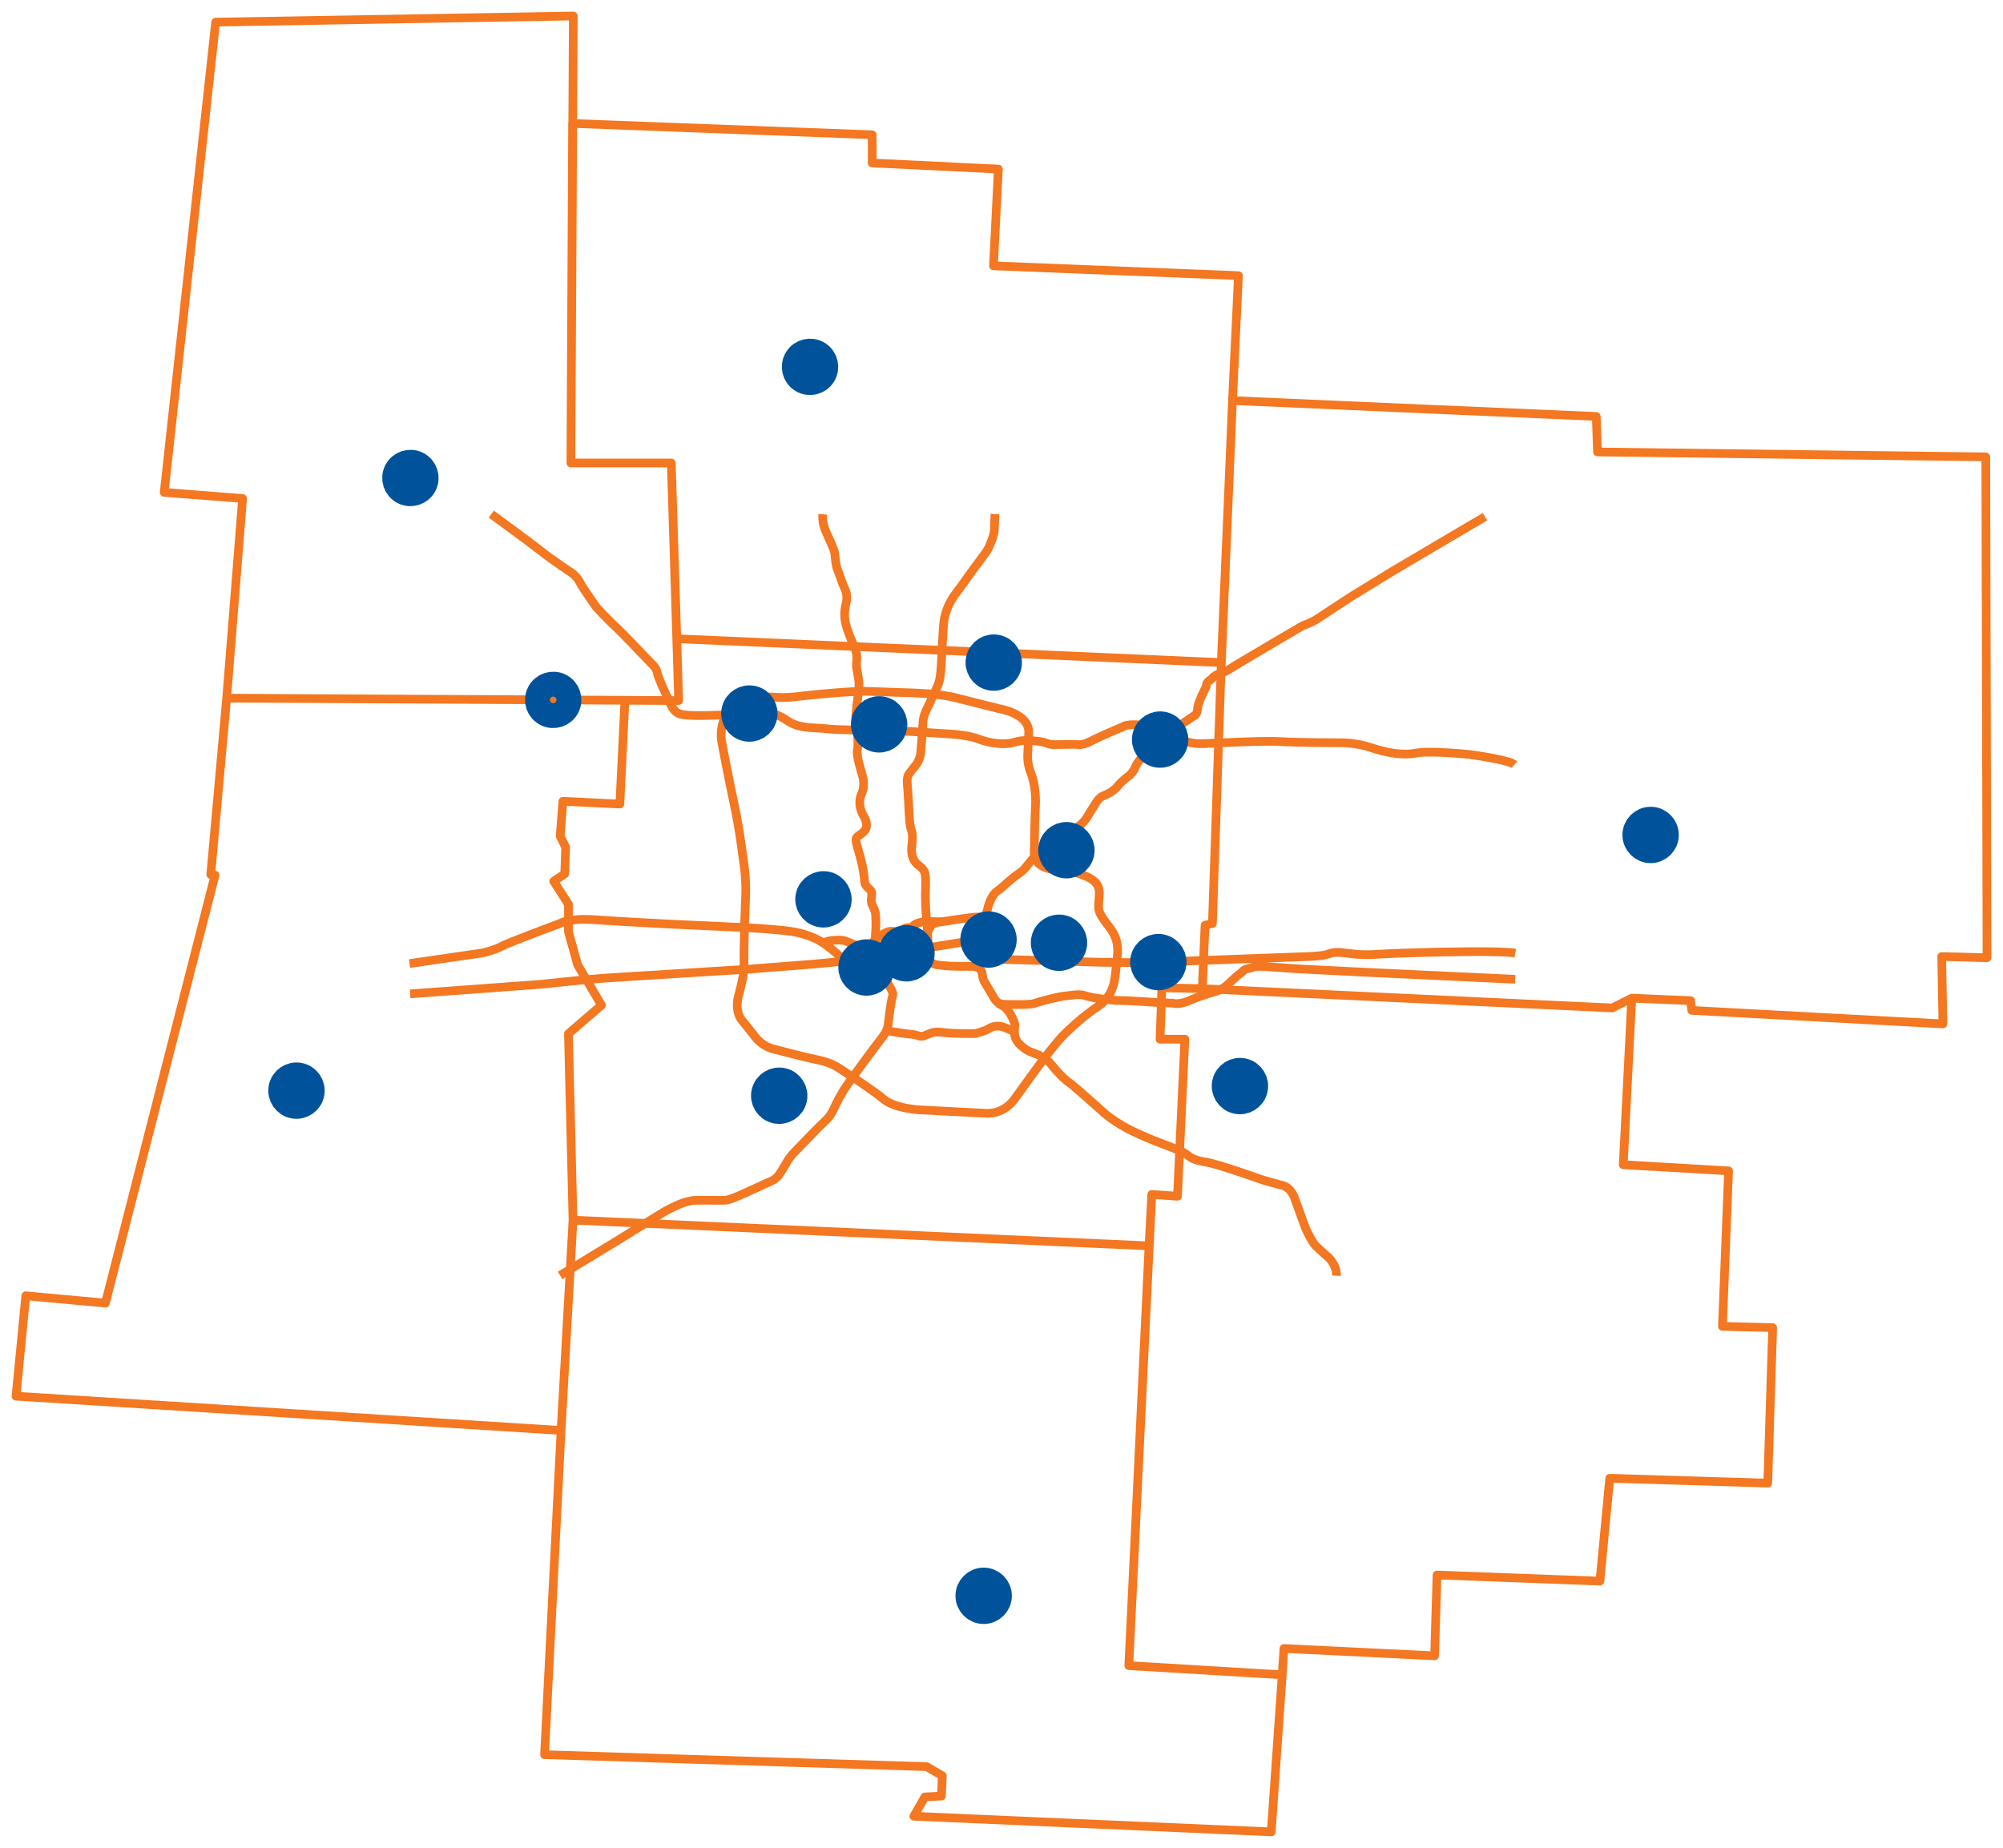 <svg xmlns="http://www.w3.org/2000/svg" xmlns:xlink="http://www.w3.org/1999/xlink" id="Layer_2" viewBox="0 0 461.992 426.29"><defs><style>.cls-1,.cls-2,.cls-3{fill:none;}.cls-2{stroke:#00539b;stroke-miterlimit:10;stroke-width:7.264px;}.cls-4{clip-path:url(#clippath);}.cls-5{fill:#00539b;}.cls-3{stroke:#f47721;stroke-linejoin:round;stroke-width:2px;}</style><clipPath id="clippath"><rect class="cls-1" width="461.992" height="426.29"></rect></clipPath></defs><g id="IMAGES_GRAPHICS"><g class="cls-4"><path class="cls-3" d="m284.275,92.406l1.371-28.819-56.503-2.261,1.126-22.318-29.1-1.416v-6.501l-69.105-2.615-.39,78.33h23.162l1.271,40.55,125.59,5.502,2.579-60.452Zm-2.579,60.452l2.579-60.452,83.905,3.668.281,8.19,89.562,1.135.281,115.548-10.451-.281.281,15.544-57.919-3.114-.281-2.252-13.565-.572-4.513,2.261-94.547-4.449.636-14.618,1.698-.427,2.052-60.18Zm14.046,233.511l.399-6.074,34.748,1.698.563-18.65,37.572,1.416,2.261-23.734,36.446,1.126,1.135-35.874-11.586-.291,1.416-35.874-24.297-1.416,1.97-38.425-4.513,2.261-94.547-4.449-9.325-.209-.418,11.867h5.72l-1.698,36.228-5.929-.418-5.303,108.702,35.383,2.116Zm-166.33-56.367l-3.813,74.798,88.145,2.76,3.605,2.116-.218,4.667-3.813.209-2.542,4.449,82.434,3.605,2.533-36.237-35.383-2.116,4.667-96.835-132.863-5.938-2.751,48.522ZM52.281,161.057l-3.668,40.686.99.136-25.287,98.741-18.368-1.689-2.261,23.162,125.726,7.908,2.751-48.522-1.053-43.01,7.627-6.574-5.511-9.325-2.116-7.627v-6.356l-3.396-5.293,2.542-1.698.209-6.147-1.262-2.542.626-8.054,13.138.636,1.171-23.943-91.859-.49Zm103.826-13.701l125.59,5.502-2.052,60.18-1.698.427-.636,14.618-9.325-.209-.418,11.867h5.72l-1.698,36.228-5.929-.418-.636,11.867-132.863-5.938-1.053-43.01,7.627-6.574-5.511-9.325-2.116-7.627v-6.356l-3.396-5.293,2.542-1.698.209-6.147-1.262-2.542.626-8.054,13.138.636,1.171-23.943,12.394.073-.427-14.264ZM132.236,3.688l-.563,103.118h23.162l1.698,54.814-104.253-.563,3.677-46.052-18.087-1.416L49.738,5.105l82.498-1.416Z"></path><path class="cls-3" d="m210.194,214.149s.372-.799,1.407-1.153c1.035-.354,1.625-.518,3.296-.4,1.671.109,2.824-.027,2.824-.027m-13.338,25.187s4.594.781,5.865.853c1.271.073,1.943.735,3.042.318,1.09-.427,1.761-1.099,4.267-.745,2.506.354,7.382.245,7.382.245,0,0,2.297-.563,3.142-1.126.853-.563,2.225-.844,3.568-.281,1.344.563,2.261.881,2.261.881m-139.318-8.617l29.872-2.188s11.095-1.199,15.681-1.489c4.594-.281,32.778-2.043,32.778-2.043l14.764-1.153s6.828-.581,9.534-1.053l31.007-5.003m-.145,4.876l26.485.781s11.658.136,14.482-.073c2.824-.209,32.632-1.271,32.632-1.271,0,0,2.824-.073,4.168-.427,1.344-.354,1.625-.772,4.731-.354,3.114.427,4.731.427,7.845.218,3.105-.218,12.285-.427,12.285-.427,0,0,15.544-.427,18.786.209m-119.407,11.35s.3.427,2.043.472c1.743.045,5.539.118,6.456-.236.917-.354,5.62-1.598,7.01-1.698,1.389-.091,3.278-.608,4.758-.064,1.489.536,5.947,1.09,7.89,1.09s9.107.499,9.107.499l3.251.136s1.199.499,3.777-.636c2.579-1.126,6.256-2.152,6.256-2.152,0,0,1.516-.463,2.896-1.834,1.371-1.38,2.896-2.542,2.896-2.542,0,0,.527-.708,1.444-.817.917-.1,1.199-.672,3.532-.49,2.333.173,8.262.563,8.262.563l15.544.781,34.258,1.607m-159.63-8.353s.99-.499,2.079-.599c1.099-.109,2.333-.218,3.396.245,1.053.454,2.579,1.053,2.579,1.053,0,0,1.943.89,3.033-.49,1.099-1.38,3.078-2.47,3.078-2.47,0,0,1.017-.636,2.079-.427,1.062.209,2.225-.49,2.225-.49,0,0,1.307-.99,2.506.173,1.208,1.162,2.261,1.199,2.542,1.199s.536-.1.536-.1c0,0,.036-.745.599-1.698s1.307-1.135,2.933-1.344c1.625-.209,6.955-1.126,8.262-1.062,1.307.073,1.87-.636,2.079-1.761.218-1.126,1.026-3.423,2.225-4.204,1.208-.772,2.969-2.715,5.157-4.168,2.188-1.444,3.105-4.622,5.62-4.912,2.506-.281,4.195-.245,4.195-.245,0,0,1.135.073,1.271-.99.145-1.053,1.135-3.741,2.724-4.803,1.589-1.053,2.506-3.35,3.005-3.95.49-.599,1.09-2.333,2.47-2.896,1.38-.563,2.615-1.271,3.459-2.37.844-1.09,2.615-2.361,2.615-2.361,0,0,.99-.89,1.344-1.907.354-1.026,2.96-4.24,2.96-4.24,0,0,1.416-1.771,2.188-2.052.463-.209.726-.154.726-.154,0,0,.463.1.853-.563.381-.672,2.343-1.825,2.343-1.825l4.631-3.114s.563-.163.654-1.489c.1-1.317,1.153-3.414,1.153-3.414l.826-1.716s0-1.008.781-1.435c.772-.427.872-1.135,2.234-1.489,1.362-.345,3.532-1.852,3.532-1.852l10.215-6.056,5.575-3.269s1.943-.636,3.314-1.553c1.38-.926,7.809-5.121,7.809-5.121l9.679-5.938,21.183-12.503m-248.057,103.091l16.952-2.47s2.896-.708,4.24-1.489c1.344-.772,13.701-5.366,13.701-5.366,0,0,1.771-1.199,7.845-.781,6.074.427,17.161.99,17.161.99l15.254.708s6.074.281,8.898.563c2.833.291,7.981.427,12.294,3.75,4.304,3.314,3.668,3.423,4.839,4.903,1.162,1.489,1.425,2.76,3.596,2.225,2.179-.527,6.147-1.743,6.147-1.743,0,0,2.488-.581,4.767-.481,1.271.073,2.333-.1,3.114-.599.772-.49,1.017-1.344.953-2.542m-100.902-101.356s9.397,6.855,11.586,8.617c2.188,1.771,7.273,5.157,7.273,5.157,0,0,.99.781,1.625,2.052s3.813,5.72,3.813,5.72c0,0,2.824,3.033,4.385,4.449,1.553,1.416,6.492,6.637,6.492,6.637l1.979,2.052s.917.772,1.126,1.907c.218,1.126,1.843,4.658,2.479,5.929.636,1.271,1.062,3.042,2.824,3.605,1.761.563,7.772.281,7.772.281l7.064-.209,5.784-.127s1.271-.372,4.086,1.589c2.806,1.961,6.51,1.534,8.953,1.852,2.433.318,9.216.318,9.216.318l10.278.318,8.417.536s4.449.154,7.1,1.162,5.938,1.48,8.163.844,3.541-.581,5.875-.263c2.333.318,1.807.799,3.922.745s4.767-.054,4.767-.054c0,0,1.117.427,3.341-.745,2.225-1.162,7.409-3.332,7.409-3.332,0,0,.69-.636,3.605-.427,2.915.209,5.62.163,5.62.163,0,0,1.217.1,2.225,1.217.999,1.108,1.371,1.48,2.061,1.961.69.472,2.488,1.108,4.93,1.008,2.433-.109,13.983-.745,18.005-.481,4.031.263,13.937.263,13.937.263,0,0,3.496,0,6.782,1.117,3.278,1.108,7.2,1.907,10.324,1.271,3.132-.636,12.403.318,12.403.318,0,0,9.107,1.217,10.378,2.324m-119.824-57.792l-.127,3.024s.109,1.407-.636,3.069c-.735,1.662-.209,1.307-2.679,4.594-2.479,3.287-3.85,5.293-3.85,5.293l-2.016,2.724s-1.099,1.48-1.698,3.142c-.599,1.662-.708,2.225-.844,3.668-.145,1.453-.463,7.917-.463,7.917l-.1,1.834s-.145,2.933-.745,4.24c-.599,1.307-2.116,4.585-2.116,4.585,0,0-1.235,2.225-1.307,3.75-.073,1.516-.536,7.2-.536,7.2,0,0-.136,1.662-1.199,2.969-1.062,1.307-1.407,1.798-1.407,1.798,0,0-.672.636-.499,2.442.182,1.798.39,6.102.39,6.102,0,0,.109,3.468.49,4.385.39.917.354,2.297.182,3.668-.182,1.38-.145,3.251,1.407,4.522,1.562,1.271,1.879,1.344,1.734,5.548-.145,4.204.354,7.981.354,7.981l.399,7.463s-.163,1.689,1.761,2.043c1.934.354,4.876.381,4.876.381l3.16.018s2.352-.209,2.56,1.861c.145,1.226.381,1.507.636,1.934.263.427,1.743,2.942,1.743,2.942,0,0,.645,1.544,2.225,2.306,1.571.754,2.624,3.369,2.842,4.149.209.772-.499,2.361.527,3.986,1.026,1.625,3.142,2.542,3.142,2.542l1.943.745s1.834.844,2.933,2.261c1.099,1.407,2.787,3.278,4.449,4.376,1.589,1.289,5.293,4.576,6.41,5.584,1.117.999,2.697,2.588,6.41,4.603,3.705,2.016,9.851,4.24,9.851,4.24l2.116.844s.745.218,1.861,1.008c1.108.799,1.689,1.326,4.449,1.752,2.751.418,13.293,4.186,13.293,4.186l3.977,1.108s2.17.109,3.232,3.069c1.053,2.969,2.488,6.837,2.488,6.837,0,0,1.326,3.069,2.379,4.131,1.062,1.062,3.078,2.806,3.078,2.806,0,0,1.798,1.807,1.689,4.086m-118.499-175.664s-.109,1.435.318,2.86c.427,1.435,2.388,5.085,2.488,6.301.109,1.226.218,2.706.69,3.823.481,1.108,1.062,3.123,1.435,3.813.372.681.844,2.116.527,3.441s-.69,3.178-.054,5.402c.636,2.225,1.907,4.976,1.907,4.976,0,0,.745,1.534.536,3.132-.218,1.589.1,1.952.472,4.603.263,1.38-.372,4.985-.372,4.985l-.318,3.278s-.154,1.807.372,4.24c.109,1.062.263,2.016,0,3.441-.263,1.435.745,4.449.899,5.085.163.636,1.117,2.76.054,5.139-1.062,2.388.281,4.712.281,4.712,0,0,1.771,2.515.309,3.931-1.462,1.407-2.097,1.008-1.789,2.57.309,1.553,1.407,4.395,1.789,7.763.209,1.607-.045,1.771.917,2.66.962.899.872.899.826,1.889-.045.99-.309,1.435.472,2.751.281.844.49.708.518,3.341.018,2.642-.218,3.16-.145,3.632s-.036.218.263,1.235c.3,1.026.481,1.062.654,2.352.182,1.289.654,3.695.654,3.695,0,0,.236,1.235,1.189,2.869,0,0,.953,1.716,1.053,1.998.109.281.409.518.091,1.607-.318,1.099-.69,4.068-.826,5.339-.145,1.271-.127,2.134-1.807,4.267-1.68,2.143-4.358,5.829-4.358,5.829,0,0-3.123,4.14-4.449,6.329-1.317,2.197-2.088,3.986-2.088,3.986,0,0-.636,1.507-1.979,2.733-1.344,1.217-4.05,4.068-4.05,4.068l-3.105,3.205s-1.09,1.108-1.68,2.261c-.536.962-1.435,2.352-1.435,2.352,0,0-.681,1.244-1.807,1.789-1.135.545-7.563,3.441-7.563,3.441l-2.261.89s-.772.281-1.716.263c-.944-.027-3.414,0-3.977-.027-.563-.018-2.452.027-2.452.027,0,0-1.289.045-3.087.726-1.789.681-3.904,1.879-3.904,1.879l-12.221,7.518-11.84,7.2m55.822-133.68s10.732-1.199,15.19-1.062c4.449.145,10.305.354,10.305.354,0,0,6.292.182,9.851,1.099,3.568.917,10.069,2.542,10.069,2.542,0,0,7.137,1.09,6.846,5.648l-.245,5.23s-.1,1.907.745,3.95c.844,2.052,1.199,5.23,1.062,7.6-.145,2.361-.281,8.898-.254,9.497.036.599-.844,4.24,3.786,5.085,0,0,3.85-.145,5.684.708,1.834.844,5.684,1.444,5.511,5.012-.182,3.568-.536,3.605.99,5.865,1.516,2.261,3.632,3.85,3.178,8.471-.463,4.631-.636,5.366-.636,5.366,0,0-.354,3.995-3.75,6.183-3.387,2.188-7.554,6.111-8.689,7.382-1.126,1.271-3.85,4.594-6.737,8.653-2.896,4.059-3.786,5.23-3.786,5.23,0,0-2.225,3.705-6.81,3.459-4.594-.245-14.31-.745-14.31-.745,0,0-6.773-.109-9.57-2.824-1.271-1.071-6.002-4.277-6.002-4.277l-4.05-2.66s-1.671-1.171-4.476-1.743c-2.797-.563-8.353-2.025-8.353-2.025l-2.052-.518s-2.724-.463-4.731-3.359c-1.553-1.979-2.66-3.323-2.66-3.323,0,0-1.952-2.052-.59-6.338.472-1.761.872-3.832.872-3.832,0,0,.281-2.424.218-3.559-.073-1.126.136-8.78.136-8.78l.263-7.019s.064-3.151-.381-6.12-.89-7.582-2.306-14.219c-1.416-6.637-2.896-14.555-2.896-14.555,0,0-.844-4.631,2.406-7.527.327-.309,2.161-1.435,2.161-1.435,0,0,.545-.527,2.424-.754.518-.118,2.452-.636,5.275-.381,2.824.263,6.31-.281,6.31-.281Z"></path><path class="cls-5" d="m205.647,167.111c0,1.58-1.28,2.869-2.869,2.869-1.58,0-2.869-1.289-2.869-2.869s1.289-2.869,2.869-2.869c1.589,0,2.869,1.289,2.869,2.869"></path><path class="cls-5" d="m232.08,152.862c0,1.589-1.28,2.869-2.869,2.869-1.58,0-2.869-1.28-2.869-2.869,0-1.58,1.289-2.869,2.869-2.869,1.589,0,2.869,1.289,2.869,2.869"></path><path class="cls-5" d="m175.711,164.613c0,1.58-1.28,2.869-2.869,2.869-1.58,0-2.869-1.289-2.869-2.869s1.289-2.869,2.869-2.869c1.589,0,2.869,1.289,2.869,2.869"></path><path class="cls-5" d="m248.839,196.142c0,1.58-1.28,2.869-2.869,2.869-1.58,0-2.869-1.289-2.869-2.869s1.289-2.869,2.869-2.869c1.589,0,2.869,1.289,2.869,2.869"></path><path class="cls-5" d="m270.454,170.622c0,1.58-1.28,2.869-2.869,2.869-1.58,0-2.869-1.289-2.869-2.869s1.289-2.869,2.869-2.869c1.589,0,2.869,1.289,2.869,2.869"></path><path class="cls-5" d="m211.95,219.927c0,1.58-1.28,2.869-2.869,2.869-1.58,0-2.869-1.289-2.869-2.869,0-1.589,1.289-2.869,2.869-2.869,1.589,0,2.869,1.28,2.869,2.869"></path><path class="cls-5" d="m202.726,223.199c0,1.58-1.28,2.869-2.869,2.869-1.58,0-2.869-1.289-2.869-2.869s1.289-2.869,2.869-2.869c1.589,0,2.869,1.289,2.869,2.869"></path><path class="cls-5" d="m230.874,216.75c0,1.58-1.28,2.869-2.869,2.869-1.58,0-2.869-1.289-2.869-2.869s1.289-2.869,2.869-2.869c1.589,0,2.869,1.289,2.869,2.869"></path><path class="cls-5" d="m247.13,217.492c0,1.58-1.28,2.869-2.869,2.869-1.58,0-2.869-1.289-2.869-2.869s1.289-2.869,2.869-2.869c1.589,0,2.869,1.289,2.869,2.869"></path><path class="cls-5" d="m270.042,221.955c0,1.58-1.28,2.869-2.869,2.869-1.58,0-2.869-1.289-2.869-2.869,0-1.589,1.289-2.869,2.869-2.869,1.589,0,2.869,1.28,2.869,2.869"></path><path class="cls-5" d="m182.597,252.78c0,1.58-1.28,2.869-2.869,2.869-1.58,0-2.869-1.289-2.869-2.869s1.289-2.869,2.869-2.869c1.589,0,2.869,1.289,2.869,2.869"></path><path class="cls-5" d="m288.861,250.554c0,1.589-1.28,2.869-2.869,2.869-1.58,0-2.869-1.28-2.869-2.869,0-1.58,1.289-2.869,2.869-2.869,1.589,0,2.869,1.289,2.869,2.869"></path><path class="cls-5" d="m383.587,192.618c0,1.58-1.28,2.869-2.869,2.869-1.58,0-2.869-1.289-2.869-2.869s1.289-2.869,2.869-2.869c1.589,0,2.869,1.289,2.869,2.869"></path><path class="cls-5" d="m229.75,368.146c0,1.58-1.28,2.869-2.869,2.869-1.58,0-2.869-1.289-2.869-2.869s1.289-2.869,2.869-2.869c1.589,0,2.869,1.289,2.869,2.869"></path><path class="cls-5" d="m71.253,251.604c0,1.58-1.28,2.869-2.869,2.869-1.58,0-2.869-1.289-2.869-2.869s1.289-2.869,2.869-2.869c1.589,0,2.869,1.289,2.869,2.869"></path><path class="cls-5" d="m97.527,110.272c0,1.58-1.28,2.869-2.869,2.869-1.58,0-2.869-1.289-2.869-2.869s1.289-2.869,2.869-2.869c1.589,0,2.869,1.289,2.869,2.869"></path><path class="cls-5" d="m189.701,84.633c0,1.58-1.28,2.869-2.869,2.869-1.58,0-2.869-1.289-2.869-2.869s1.289-2.869,2.869-2.869c1.589,0,2.869,1.289,2.869,2.869"></path><path class="cls-5" d="m192.803,207.478c0,1.58-1.28,2.869-2.869,2.869-1.58,0-2.869-1.289-2.869-2.869s1.289-2.869,2.869-2.869c1.589,0,2.869,1.289,2.869,2.869"></path><g><circle class="cls-2" cx="202.778" cy="167.111" r="2.869" transform="translate(-6.452 326.071) rotate(-76.718)"></circle><circle class="cls-2" cx="229.211" cy="152.862" r="2.869" transform="translate(27.777 340.82) rotate(-76.718)"></circle><circle class="cls-2" cx="172.841" cy="164.613" r="2.869" transform="translate(-27.078 295.01) rotate(-76.718)"></circle><circle class="cls-2" cx="245.97" cy="196.142" r="2.869" transform="translate(-1.437 390.468) rotate(-76.718)"></circle><circle class="cls-2" cx="267.585" cy="170.622" r="2.869" transform="translate(40.049 391.848) rotate(-76.718)"></circle><circle class="cls-2" cx="209.081" cy="219.927" r="2.869" transform="translate(-52.999 372.886) rotate(-76.718)"></circle><circle class="cls-2" cx="199.857" cy="223.199" r="2.869" transform="translate(-63.289 366.429) rotate(-76.718)"></circle><circle class="cls-2" cx="228.005" cy="216.75" r="2.869" transform="translate(-35.331 388.857) rotate(-76.718)"></circle><circle class="cls-2" cx="244.261" cy="217.492" r="2.869" transform="translate(-23.532 405.249) rotate(-76.718)"></circle><circle class="cls-2" cx="267.173" cy="221.955" r="2.869" transform="translate(-10.228 430.986) rotate(-76.718)"></circle><circle class="cls-2" cx="179.727" cy="252.78" r="2.869" transform="translate(-107.583 369.623) rotate(-76.718)"></circle><circle class="cls-2" cx="285.992" cy="250.554" r="2.869" transform="translate(-23.567 471.331) rotate(-76.718)"></circle><circle class="cls-2" cx="380.718" cy="192.618" r="2.869"></circle><circle class="cls-2" cx="226.881" cy="368.146" r="2.869"></circle><circle class="cls-2" cx="68.384" cy="251.604" r="2.869" transform="translate(-191.269 275.296) rotate(-80.008)"></circle><circle class="cls-2" cx="94.658" cy="110.272" r="2.869" transform="translate(-46.304 145.621) rotate(-63.435)"></circle><circle class="cls-2" cx="186.832" cy="84.633" r="2.869" transform="translate(16.616 199.067) rotate(-58.282)"></circle><circle class="cls-2" cx="189.934" cy="207.478" r="2.869" transform="translate(-55.631 344.662) rotate(-76.718)"></circle><circle class="cls-2" cx="127.598" cy="161.462" r="2.869" transform="translate(-73.882 203.381) rotate(-63.435)"></circle></g></g></g></svg>